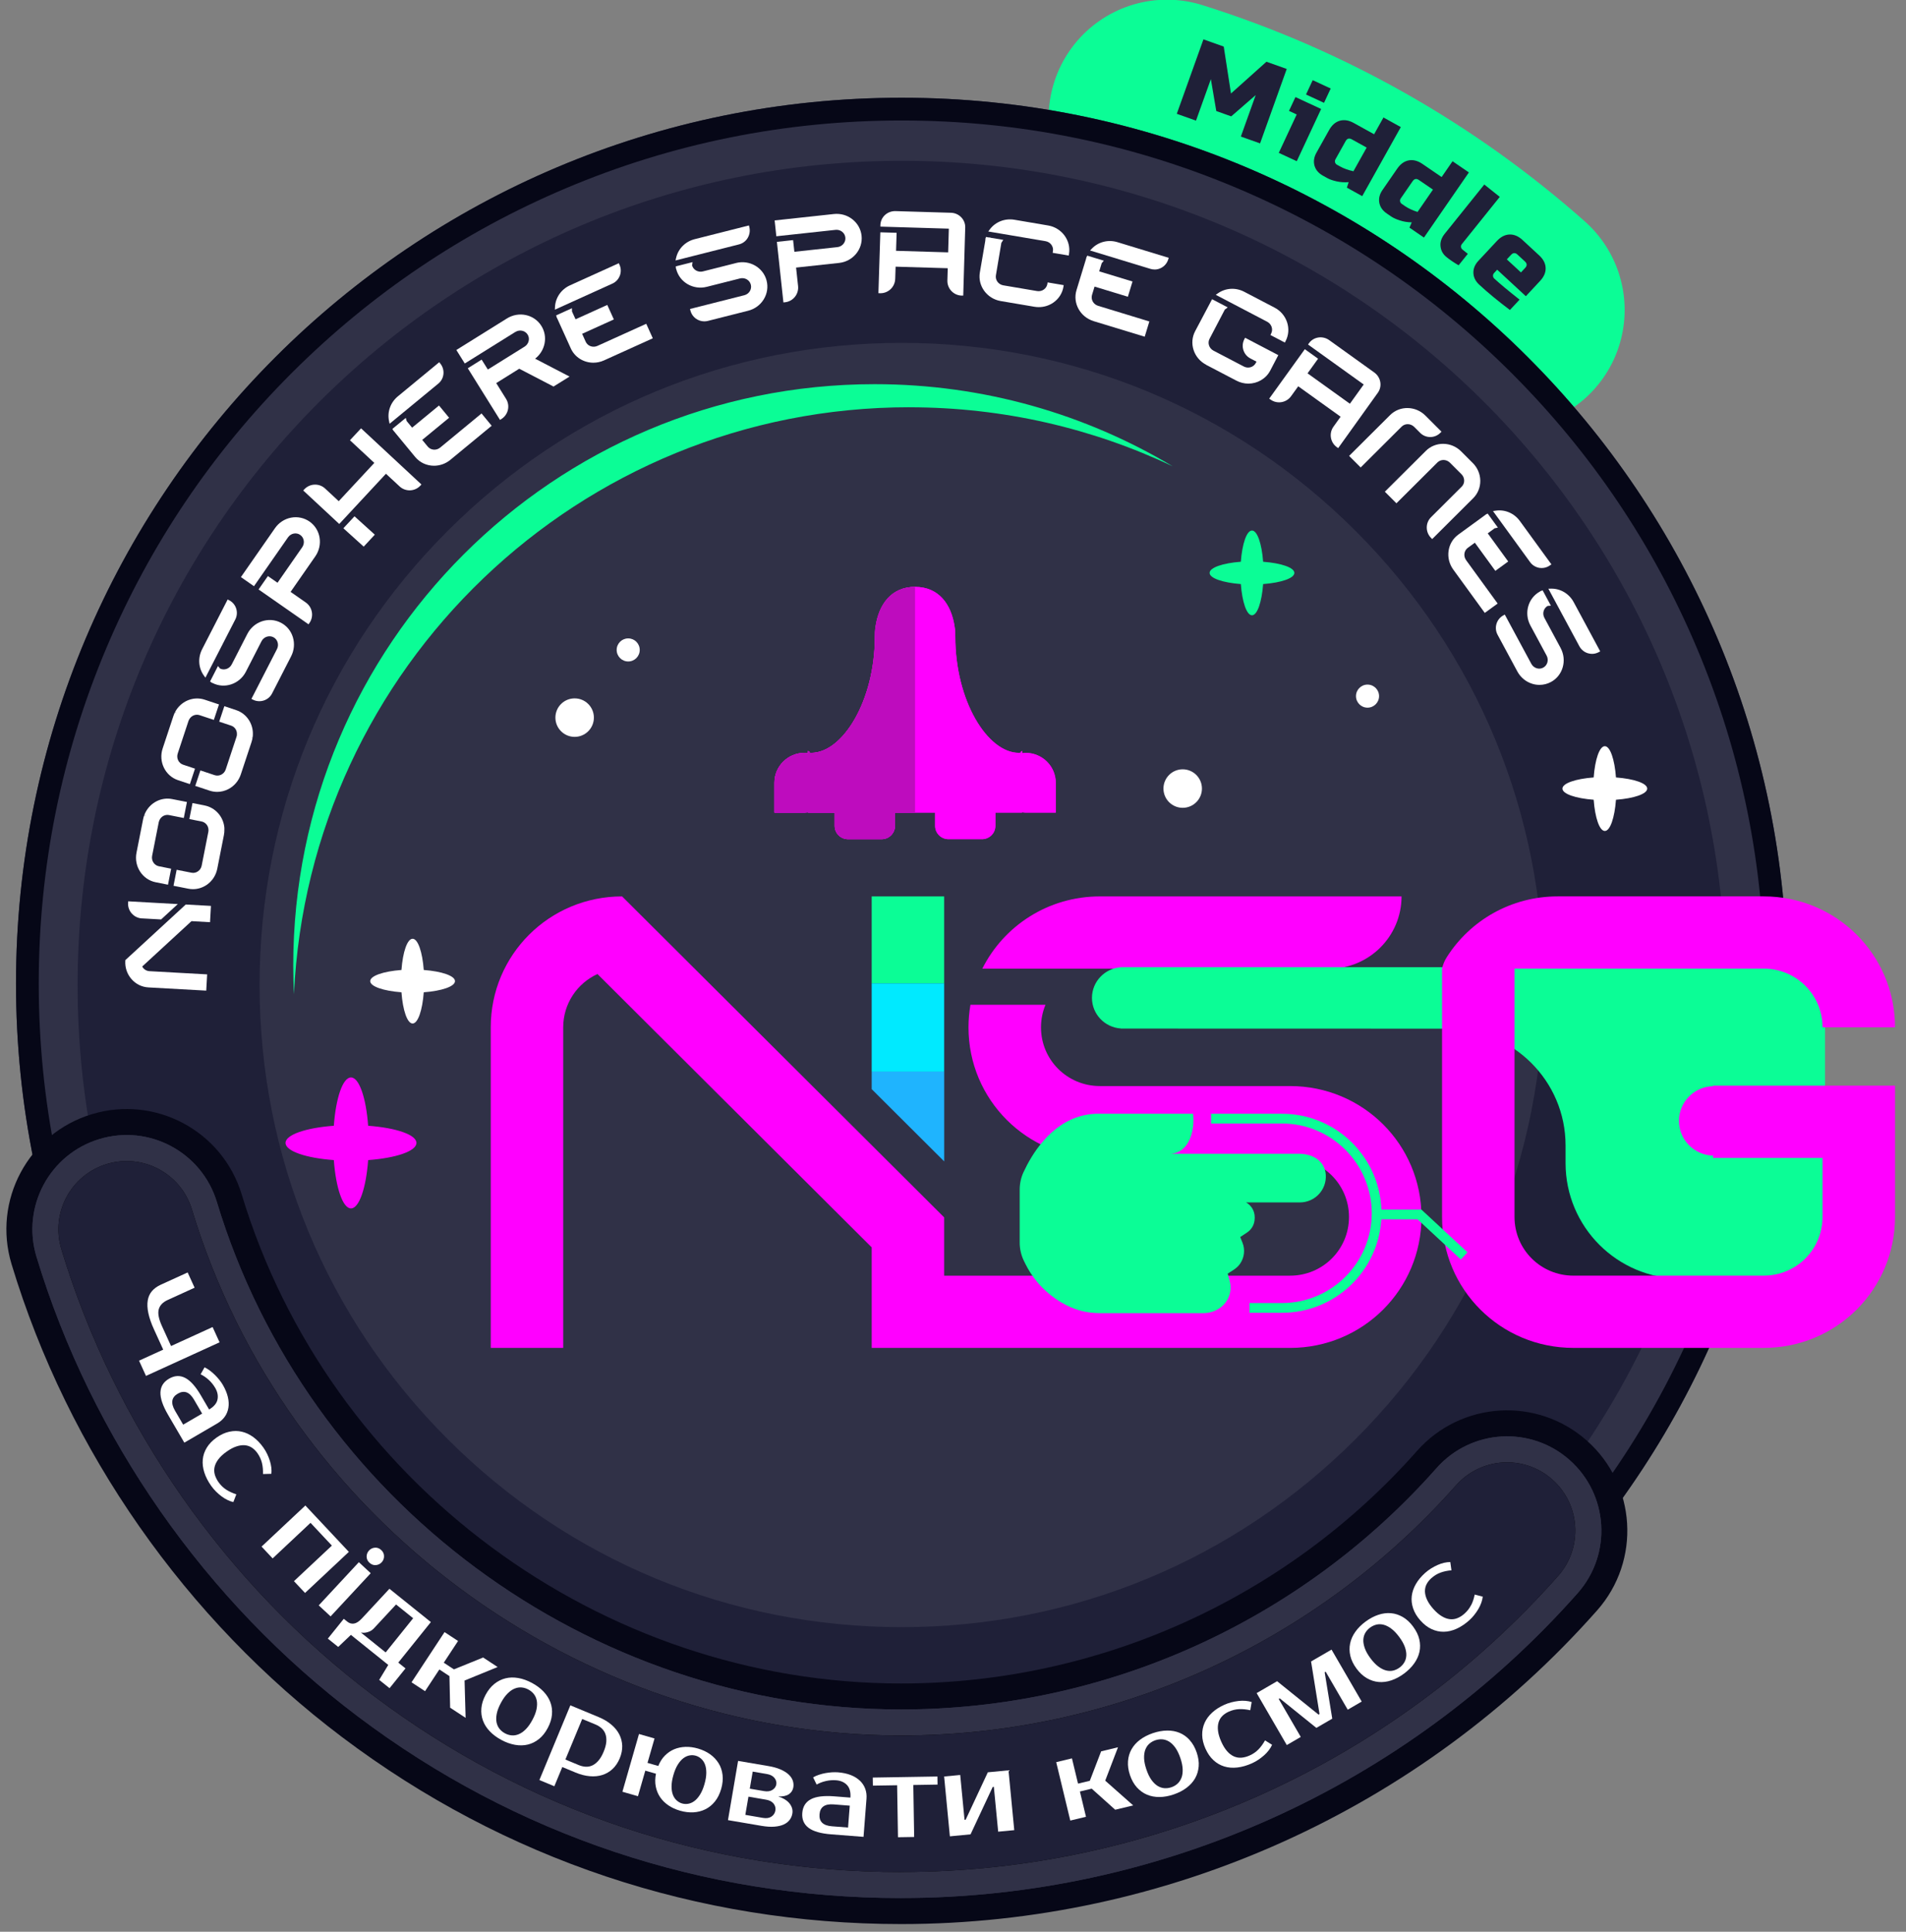 <?xml version="1.0" encoding="UTF-8"?> <svg xmlns="http://www.w3.org/2000/svg" width="153" height="155" viewBox="0 0 153 155" fill="none"><rect x="0" y="0" width="153" height="155" fill="#808080" stroke="none"/><g clip-path="url(#clip0_2018_3522)"><path d="M93.674 9.475C103.821 12.657 113.097 17.946 120.915 24.872" stroke="#0BFD96" stroke-width="19" stroke-linecap="round"></path><path fill-rule="evenodd" clip-rule="evenodd" d="M123.629 22.539L122.484 23.767L120.183 21.641L119.935 21.907C119.874 21.973 119.844 22.049 119.847 22.134C119.85 22.22 119.885 22.293 119.952 22.355C120.393 22.761 121.068 23.324 121.98 24.042L121.206 24.872C120.265 24.168 119.446 23.493 118.748 22.848C118.445 22.569 118.287 22.254 118.274 21.904C118.261 21.555 118.395 21.229 118.675 20.928L120.161 19.335C120.471 19.002 120.808 18.83 121.172 18.816C121.536 18.803 121.885 18.95 122.219 19.258L123.553 20.491C123.887 20.799 124.06 21.134 124.073 21.497C124.087 21.86 123.939 22.207 123.629 22.539ZM122.413 20.982L121.812 20.427C121.634 20.263 121.462 20.269 121.297 20.446L120.957 20.811L122.091 21.859L122.431 21.494C122.596 21.317 122.59 21.146 122.413 20.982ZM117.278 19.815C117.288 19.9 117.328 19.971 117.399 20.027L117.826 20.367L117.087 21.286C116.731 21.081 116.41 20.864 116.124 20.635C115.837 20.407 115.674 20.119 115.636 19.771C115.597 19.423 115.706 19.089 115.964 18.767L119.148 14.806L120.391 15.797L117.35 19.582C117.293 19.652 117.269 19.73 117.278 19.815ZM113.142 18.266L113.325 17.841C112.983 17.835 112.664 17.783 112.367 17.686C112.07 17.589 111.836 17.482 111.666 17.366L111.328 17.135C110.988 16.903 110.786 16.614 110.722 16.27C110.657 15.925 110.742 15.584 110.976 15.245L112.161 13.529C112.419 13.155 112.727 12.936 113.085 12.869C113.444 12.803 113.811 12.898 114.186 13.155L115.724 14.206L116.6 12.937L117.912 13.835L114.305 19.061L113.142 18.266ZM113.902 14.445C113.703 14.308 113.534 14.339 113.396 14.538L112.443 15.919C112.392 15.994 112.374 16.073 112.389 16.157C112.405 16.241 112.451 16.309 112.525 16.36L112.788 16.54C113.053 16.721 113.387 16.877 113.791 17.006L115.028 15.214L113.902 14.445ZM108.118 15.056L108.26 14.616C107.919 14.642 107.596 14.62 107.291 14.552C106.986 14.483 106.743 14.398 106.563 14.299L106.205 14.101C105.844 13.901 105.616 13.633 105.519 13.296C105.423 12.959 105.475 12.611 105.675 12.252L106.693 10.432C106.914 10.036 107.199 9.788 107.55 9.688C107.901 9.589 108.275 9.649 108.673 9.87L110.303 10.772L111.055 9.426L112.447 10.197L109.35 15.738L108.118 15.056ZM108.513 11.181C108.301 11.063 108.136 11.11 108.018 11.321L107.2 12.786C107.156 12.865 107.145 12.945 107.169 13.027C107.192 13.11 107.244 13.173 107.323 13.217L107.601 13.371C107.883 13.526 108.23 13.65 108.644 13.741L109.706 11.841L108.513 11.181ZM104.838 7.583L105.375 6.433L106.819 7.102L106.283 8.252L104.838 7.583ZM104.095 12.934L102.651 12.265L104.09 9.185L103.471 8.898L103.989 7.79L106.052 8.744L104.095 12.934ZM99.607 10.957L100.799 7.63L98.834 9.336L97.635 8.91L97.199 6.351L96.007 9.679L94.464 9.131L96.604 3.158L98.233 3.737L98.815 7.502L101.661 4.954L103.289 5.533L101.15 11.505L99.607 10.957Z" fill="#1F2038"></path><path fill-rule="evenodd" clip-rule="evenodd" d="M72.375 7.842C111.637 7.842 143.467 39.663 143.467 78.918C143.467 118.172 111.637 149.994 72.375 149.994C33.113 149.994 1.284 118.174 1.284 78.918C1.284 39.661 33.113 7.842 72.375 7.842Z" fill="#303147"></path><path d="M72.375 9.668C81.728 9.668 90.798 11.499 99.337 15.11C107.586 18.598 114.992 23.591 121.355 29.951C127.718 36.311 132.711 43.718 136.199 51.964C139.809 60.5 141.64 69.568 141.64 78.918C141.64 88.267 139.809 97.335 136.199 105.871C132.711 114.118 127.715 121.524 121.355 127.884C114.992 134.245 107.586 139.238 99.337 142.725C90.798 146.336 81.728 148.167 72.375 148.167C63.023 148.167 53.952 146.336 45.413 142.725C37.165 139.238 29.758 134.245 23.396 127.884C17.033 121.524 12.04 114.118 8.552 105.871C4.941 97.335 3.11 88.267 3.11 78.918C3.11 69.568 4.941 60.5 8.552 51.964C12.04 43.718 17.035 36.311 23.396 29.951C29.758 23.591 37.165 18.598 45.413 15.11C53.952 11.499 63.023 9.668 72.375 9.668ZM72.375 7.842C33.113 7.842 1.284 39.663 1.284 78.918C1.284 118.172 33.113 149.994 72.375 149.994C111.637 149.994 143.467 118.172 143.467 78.918C143.467 39.663 111.637 7.842 72.375 7.842Z" fill="#060717"></path><path d="M72.375 27.512C86.141 27.512 99.084 32.873 108.82 42.603C118.553 52.334 123.914 65.274 123.914 79.035C123.914 92.796 118.553 105.736 108.82 115.466C99.086 125.2 86.141 130.558 72.375 130.558C58.609 130.558 45.667 125.197 35.931 115.466C26.198 105.736 20.837 92.796 20.837 79.035C20.837 65.274 26.198 52.334 35.931 42.603C45.664 32.87 58.609 27.512 72.375 27.512ZM72.375 12.903C35.845 12.903 6.23 42.512 6.23 79.035C6.23 115.558 35.845 145.167 72.375 145.167C108.906 145.167 138.521 115.558 138.521 79.035C138.521 42.512 108.906 12.903 72.375 12.903Z" fill="#1F2038"></path><path fill-rule="evenodd" clip-rule="evenodd" d="M33.429 91.706C33.429 91.046 31.785 90.493 29.552 90.328C29.388 88.095 28.835 86.452 28.175 86.452C27.515 86.452 26.962 88.095 26.797 90.328C24.564 90.493 22.921 91.046 22.921 91.706C22.921 92.366 24.564 92.919 26.797 93.083C26.962 95.316 27.515 96.96 28.175 96.96C28.835 96.96 29.388 95.316 29.552 93.083C31.785 92.919 33.429 92.366 33.429 91.706Z" fill="#FF00FF"></path><path fill-rule="evenodd" clip-rule="evenodd" d="M103.902 45.969C103.902 45.541 102.841 45.183 101.395 45.074C101.288 43.631 100.928 42.569 100.501 42.569C100.073 42.569 99.713 43.631 99.606 45.074C98.163 45.181 97.099 45.541 97.099 45.969C97.099 46.397 98.161 46.754 99.606 46.864C99.713 48.306 100.073 49.368 100.501 49.368C100.928 49.368 101.288 48.306 101.395 46.864C102.838 46.757 103.902 46.397 103.902 45.969Z" fill="#0BFD96"></path><path d="M72.334 154.384C56 154.384 40.488 149.2 27.478 139.396C14.899 129.922 5.468 116.439 0.929 101.436C-0.616 96.334 2.267 90.946 7.37 89.402C12.473 87.858 17.86 90.74 19.404 95.843C26.398 118.944 48.163 135.079 72.331 135.079C88.156 135.079 103.253 128.278 113.75 116.418C117.285 112.427 123.384 112.054 127.376 115.589C131.367 119.124 131.737 125.223 128.206 129.214C114.045 145.209 93.681 154.384 72.331 154.384H72.334Z" fill="#060717"></path><path d="M72.334 152.297C56.456 152.297 41.38 147.26 28.733 137.73C16.506 128.515 7.341 115.411 2.927 100.831C1.717 96.832 3.976 92.608 7.975 91.398C11.974 90.187 16.198 92.447 17.408 96.446C24.666 120.42 47.253 137.164 72.334 137.164C88.755 137.164 104.424 130.107 115.316 117.798C118.086 114.671 122.865 114.379 125.996 117.149C129.123 119.92 129.416 124.699 126.645 127.829C112.882 143.377 93.086 152.294 72.334 152.294V152.297Z" fill="#303147"></path><path d="M72.334 152.297C56.456 152.297 41.38 147.26 28.733 137.73C16.506 128.515 7.341 115.411 2.927 100.831C1.717 96.832 3.976 92.608 7.975 91.398C11.974 90.187 16.198 92.447 17.408 96.446C24.666 120.42 47.253 137.164 72.334 137.164C88.755 137.164 104.424 130.107 115.316 117.798C118.086 114.671 122.865 114.379 125.996 117.149C129.123 119.92 129.416 124.699 126.645 127.829C112.882 143.377 93.086 152.294 72.334 152.294V152.297Z" fill="#303147"></path><path d="M72.333 150.21C56.913 150.21 42.273 145.318 29.988 136.063C18.11 127.115 9.209 114.387 4.923 100.226C4.046 97.33 5.682 94.273 8.578 93.396C11.474 92.52 14.531 94.158 15.408 97.051C22.929 121.897 46.337 139.251 72.331 139.251C89.351 139.251 105.587 131.936 116.876 119.184C118.882 116.917 122.344 116.708 124.608 118.712C126.873 120.718 127.084 124.18 125.08 126.444C111.713 141.546 92.486 150.205 72.331 150.205L72.333 150.21Z" fill="black"></path><path d="M72.333 150.21C56.913 150.21 42.273 145.318 29.988 136.063C18.11 127.115 9.209 114.387 4.923 100.226C4.046 97.33 5.682 94.273 8.578 93.396C11.474 92.52 14.531 94.158 15.408 97.051C22.929 121.897 46.337 139.251 72.331 139.251C89.351 139.251 105.587 131.936 116.876 119.184C118.882 116.917 122.344 116.708 124.608 118.712C126.873 120.718 127.084 124.18 125.08 126.444C111.713 141.546 92.486 150.205 72.331 150.205L72.333 150.21Z" fill="#1F2038"></path><path fill-rule="evenodd" clip-rule="evenodd" d="M82.32 65.203C82.229 65.203 82.14 65.187 82.051 65.177V65.203H79.902V66.27C79.902 66.86 79.419 67.334 78.827 67.334H76.14C75.545 67.334 75.065 66.857 75.065 66.27V65.203H71.841V66.27C71.841 66.86 71.358 67.334 70.766 67.334H68.079C67.484 67.334 67.004 66.857 67.004 66.27V65.203H64.854V65.177C64.766 65.187 64.677 65.203 64.586 65.203H62.167V62.806C62.167 61.481 63.25 60.408 64.586 60.408C64.677 60.408 64.766 60.424 64.854 60.434V60.254C65.115 60.351 64.847 60.408 65.123 60.408C67.646 60.408 70.231 56.234 70.231 51.085C70.231 50.513 70.286 50.286 70.286 50.286C70.549 48.481 71.564 47.09 73.458 47.09C75.352 47.09 76.367 48.481 76.63 50.286C76.63 50.286 76.685 50.516 76.685 51.085C76.685 56.234 79.268 60.408 81.793 60.408C82.07 60.408 81.801 60.351 82.062 60.254V60.434C82.15 60.424 82.239 60.408 82.331 60.408C83.666 60.408 84.749 61.483 84.749 62.806V65.203H82.331H82.32Z" fill="#FF00FF"></path><path fill-rule="evenodd" clip-rule="evenodd" d="M82.32 65.203C82.229 65.203 82.14 65.187 82.051 65.177V65.203H79.901V66.27C79.901 66.86 79.419 67.334 78.827 67.334H76.139C75.545 67.334 75.065 66.857 75.065 66.27V65.203H71.841V66.27C71.841 66.86 71.358 67.334 70.766 67.334H68.078C67.484 67.334 67.004 66.857 67.004 66.27V65.203H64.854V65.177C64.765 65.187 64.677 65.203 64.585 65.203H62.167V62.806C62.167 61.481 63.249 60.408 64.585 60.408C64.677 60.408 64.765 60.424 64.854 60.434V60.254C65.115 60.351 64.846 60.408 65.123 60.408C67.645 60.408 70.231 56.234 70.231 51.085C70.231 50.513 70.285 50.286 70.285 50.286C70.549 48.481 71.564 47.09 73.458 47.09C75.352 47.09 76.367 48.481 76.63 50.286C76.63 50.286 76.685 50.516 76.685 51.085C76.685 56.234 79.268 60.408 81.793 60.408C82.069 60.408 81.801 60.351 82.062 60.254V60.434C82.15 60.424 82.239 60.408 82.33 60.408C83.666 60.408 84.749 61.483 84.749 62.806V65.203H82.33H82.32Z" fill="#FF00FF"></path><path d="M103.563 87.143H88.291C85.672 87.143 83.564 85.043 83.564 82.434C83.564 81.792 83.692 81.179 83.924 80.621H77.9C77.799 81.21 77.744 81.816 77.744 82.434C77.744 88.254 82.448 92.94 88.288 92.94H103.56C106.18 92.94 108.287 95.04 108.287 97.648C108.287 100.257 106.18 102.357 103.56 102.357H75.79V97.68L49.937 71.926C44.096 71.926 39.393 76.611 39.393 82.431V108.154H45.21V82.434C45.21 80.53 46.335 78.897 47.96 78.153L69.973 100.085V108.154H103.56C109.402 108.154 114.105 103.468 114.105 97.648C114.105 91.828 109.402 87.143 103.56 87.143H103.563Z" fill="#FF00FF"></path><path d="M112.506 71.926H88.289C84.148 71.926 80.58 74.282 78.853 77.723H106.709C109.91 77.723 112.506 75.127 112.506 71.926Z" fill="#FF00FF"></path><path fill-rule="evenodd" clip-rule="evenodd" d="M145.843 77.605H89.974V77.613C88.68 77.697 87.655 78.764 87.655 80.068C87.655 81.373 88.68 82.439 89.974 82.523V82.531L116.252 82.538C121.454 82.538 125.67 86.731 125.672 91.902V93.326C125.672 98.447 129.823 102.597 134.947 102.597H146.498V87.14V82.372L145.841 77.603L145.843 77.605Z" fill="#0BFD96"></path><path fill-rule="evenodd" clip-rule="evenodd" d="M72.993 32.68C80.556 32.68 87.72 34.378 94.13 37.412C87.135 33.23 78.954 30.825 70.213 30.825C44.435 30.825 23.539 51.716 23.539 77.488C23.539 78.258 23.56 79.022 23.596 79.781C24.82 53.561 46.467 32.677 72.996 32.677L72.993 32.68Z" fill="#0BFD96"></path><path fill-rule="evenodd" clip-rule="evenodd" d="M70.278 50.284C70.278 50.284 70.223 50.514 70.223 51.083C70.223 56.232 67.64 60.406 65.115 60.406C64.839 60.406 65.107 60.349 64.846 60.252V60.432C64.758 60.422 64.669 60.406 64.578 60.406C63.242 60.406 62.16 61.481 62.16 62.803V65.201H64.578C64.669 65.201 64.758 65.185 64.846 65.175V65.201H66.996V66.268C66.996 66.857 67.479 67.332 68.071 67.332H70.758C71.353 67.332 71.833 66.855 71.833 66.268V65.201H73.453V47.085H73.445C71.551 47.085 70.536 48.476 70.273 50.281L70.278 50.284Z" fill="#BE0CBE"></path><path fill-rule="evenodd" clip-rule="evenodd" d="M137.509 87.151C135.993 87.19 134.775 88.422 134.775 89.937C134.775 91.453 135.993 92.684 137.509 92.723V92.909H146.3V97.646C146.3 100.257 144.192 102.355 141.573 102.355H126.301C123.682 102.355 121.574 100.255 121.574 97.646V77.72H141.573C144.192 77.72 146.3 79.82 146.3 82.429H152.118C152.118 76.609 147.414 71.924 141.573 71.924H125.044C121.29 71.924 118.008 73.862 116.143 76.792C115.96 77.076 115.83 77.391 115.757 77.72V97.646C115.757 103.466 120.458 108.152 126.301 108.152H141.573C147.414 108.152 152.118 103.466 152.118 97.646V87.112H137.506V87.148L137.509 87.151Z" fill="#FF00FF"></path><path fill-rule="evenodd" clip-rule="evenodd" d="M69.973 85.98V87.391L75.793 93.188V85.98H69.973Z" fill="#1FB4FE"></path><path d="M75.79 71.926H69.973V78.904H75.79V71.926Z" fill="#0BFD96"></path><path d="M75.79 78.902H69.973V85.982H75.79V78.902Z" fill="#00EAFF"></path><path d="M100.719 97.766V97.661C100.719 97.171 100.453 96.717 100.023 96.48H104.343C105.54 96.48 106.503 95.478 106.424 94.262C106.351 93.153 105.381 92.574 104.27 92.574H93.991C95.575 92.46 95.924 90.474 95.768 89.366H87.96C87.563 89.381 87.203 89.439 86.877 89.52C84.276 90.172 82.807 92.658 82.16 94.051C81.954 94.495 81.853 94.974 81.853 95.462V99.699C81.853 100.223 81.975 100.74 82.21 101.209L82.32 101.429C82.726 102.243 83.279 102.975 83.953 103.589C84.459 104.05 85.025 104.439 85.635 104.744C86.452 105.154 87.352 105.365 88.267 105.365H96.6C97.114 105.365 97.612 105.193 98.016 104.88C98.499 104.504 98.783 103.925 98.783 103.312C98.783 103.135 98.76 102.96 98.713 102.79L98.551 102.196L99.031 101.885C99.237 101.752 99.42 101.585 99.556 101.384C99.903 100.865 99.95 100.244 99.738 99.712L99.556 99.258L100.114 98.888C100.49 98.637 100.716 98.215 100.716 97.763L100.719 97.766Z" fill="#0BFD96"></path><path d="M114.1 97.056H110.889C110.732 92.788 107.215 89.366 102.911 89.366H97.216V90.148H102.911C106.881 90.148 110.114 93.38 110.114 97.351C110.114 101.322 106.881 104.554 102.911 104.554H100.302V105.336H102.911C107.15 105.336 110.628 102.016 110.881 97.839H113.795L117.267 101.058L117.799 100.484L114.102 97.056H114.1Z" fill="#0BFD96"></path><path fill-rule="evenodd" clip-rule="evenodd" d="M129.719 62.381C129.612 60.938 129.251 59.873 128.824 59.873C128.396 59.873 128.036 60.936 127.929 62.381C126.486 62.487 125.422 62.848 125.422 63.276C125.422 63.703 126.484 64.061 127.929 64.17C128.036 65.613 128.396 66.675 128.824 66.675C129.251 66.675 129.612 65.613 129.719 64.17C131.161 64.063 132.226 63.703 132.226 63.276C132.226 62.848 131.164 62.49 129.719 62.381Z" fill="white"></path><path fill-rule="evenodd" clip-rule="evenodd" d="M33.121 82.124C33.549 82.124 33.909 81.062 34.016 79.619C35.459 79.512 36.523 79.152 36.523 78.725C36.523 78.296 35.461 77.939 34.016 77.829C33.909 76.387 33.549 75.325 33.121 75.325C32.693 75.325 32.333 76.387 32.226 77.829C30.784 77.936 29.719 78.296 29.719 78.725C29.719 79.152 30.781 79.51 32.226 79.619C32.333 81.062 32.693 82.124 33.121 82.124Z" fill="white"></path><path fill-rule="evenodd" clip-rule="evenodd" d="M49.502 52.149C49.502 52.66 49.916 53.075 50.428 53.075C50.939 53.075 51.353 52.66 51.353 52.149C51.353 51.638 50.939 51.223 50.428 51.223C49.916 51.223 49.502 51.638 49.502 52.149Z" fill="white"></path><path fill-rule="evenodd" clip-rule="evenodd" d="M94.938 61.728C94.085 61.728 93.394 62.42 93.394 63.273C93.394 64.126 94.085 64.817 94.938 64.817C95.791 64.817 96.483 64.126 96.483 63.273C96.483 62.42 95.791 61.728 94.938 61.728Z" fill="white"></path><path d="M109.774 56.782C110.286 56.782 110.701 56.368 110.701 55.856C110.701 55.345 110.286 54.93 109.774 54.93C109.263 54.93 108.849 55.345 108.849 55.856C108.849 56.368 109.263 56.782 109.774 56.782Z" fill="white"></path><path fill-rule="evenodd" clip-rule="evenodd" d="M16.555 79.489L16.628 78.182L11.99 77.924C11.747 77.91 11.531 77.767 11.416 77.551L15.371 73.911L16.86 73.995L16.933 72.688L14.912 72.576L10.098 77.005L10.059 77.042V77.094C10.025 77.637 10.203 78.156 10.552 78.557C10.902 78.962 11.387 79.199 11.917 79.228L16.555 79.486V79.489Z" fill="white"></path><path fill-rule="evenodd" clip-rule="evenodd" d="M11.393 73.689L12.932 73.775L14.273 72.542L10.289 72.32L10.281 72.45C10.245 73.097 10.743 73.655 11.39 73.692L11.393 73.689Z" fill="white"></path><path fill-rule="evenodd" clip-rule="evenodd" d="M21.841 55.639L23.367 52.665C23.615 52.183 23.664 51.635 23.51 51.126C23.354 50.615 23.009 50.2 22.537 49.96C21.57 49.465 20.364 49.869 19.855 50.865L18.601 53.312C18.421 53.665 17.995 53.811 17.656 53.639C17.646 53.62 17.636 53.605 17.622 53.592L17.497 53.44L16.863 54.68L16.97 54.76C16.999 54.784 17.028 54.797 17.056 54.8C18.024 55.298 19.229 54.891 19.738 53.897L20.993 51.45C21.173 51.097 21.601 50.952 21.942 51.126C22.107 51.212 22.23 51.356 22.284 51.536C22.339 51.716 22.321 51.912 22.232 52.084L20.182 56.078L20.299 56.138C20.466 56.224 20.643 56.263 20.821 56.263C21.238 56.263 21.64 56.036 21.843 55.639H21.841Z" fill="white"></path><path fill-rule="evenodd" clip-rule="evenodd" d="M16.488 54.379L18.888 49.704C19.029 49.431 19.052 49.12 18.959 48.828C18.865 48.536 18.664 48.298 18.39 48.16L18.275 48.1L16.224 52.094C15.872 52.783 15.925 53.591 16.365 54.205L16.491 54.379H16.488Z" fill="white"></path><path fill-rule="evenodd" clip-rule="evenodd" d="M23.119 43.115C23.232 42.956 23.393 42.849 23.579 42.812C23.764 42.776 23.949 42.815 24.1 42.922C24.416 43.141 24.486 43.584 24.259 43.91L22.277 46.759L21.505 46.222L20.756 47.297L24.766 50.093L24.841 49.986C25.212 49.454 25.081 48.718 24.549 48.345L23.326 47.492L25.308 44.644C25.947 43.725 25.741 42.473 24.849 41.85C24.413 41.547 23.886 41.437 23.362 41.536C22.84 41.638 22.381 41.938 22.071 42.384L19.339 46.305L20.388 47.036L23.119 43.115Z" fill="white"></path><path fill-rule="evenodd" clip-rule="evenodd" d="M30.984 38.015L32.077 39.029C32.552 39.473 33.301 39.444 33.742 38.969L33.83 38.873L28.983 34.368L28.091 35.325L30.048 37.143L27.191 40.214L26.098 39.199C25.623 38.758 24.875 38.784 24.431 39.259L24.342 39.356L27.233 42.043L30.979 38.015H30.984Z" fill="white"></path><path fill-rule="evenodd" clip-rule="evenodd" d="M28.457 41.427L27.564 42.387L29.195 43.861L30.087 42.901L28.457 41.427Z" fill="white"></path><path fill-rule="evenodd" clip-rule="evenodd" d="M35.237 32.539L33.082 34.315L32.641 33.781C32.641 33.762 32.636 33.742 32.628 33.721L32.573 33.53L31.498 34.415L31.569 34.54C31.569 34.54 31.593 34.581 31.621 34.6L31.629 34.608L33.327 36.666C33.711 37.13 34.269 37.37 34.84 37.37C35.3 37.37 35.764 37.214 36.15 36.898L39.468 34.162L38.654 33.175L35.336 35.912C35.187 36.035 34.999 36.095 34.812 36.079C34.624 36.063 34.457 35.977 34.337 35.834L33.893 35.296L36.051 33.52L35.237 32.534V32.539Z" fill="white"></path><path fill-rule="evenodd" clip-rule="evenodd" d="M31.274 34.002L35.185 30.78C35.422 30.585 35.568 30.311 35.597 30.006C35.626 29.701 35.534 29.403 35.341 29.166L35.258 29.064L31.939 31.801C31.342 32.294 31.071 33.058 31.23 33.794L31.274 34.002Z" fill="white"></path><path fill-rule="evenodd" clip-rule="evenodd" d="M41.373 26.635C41.538 26.534 41.73 26.497 41.916 26.539C42.098 26.578 42.255 26.688 42.354 26.844C42.453 27.001 42.482 27.188 42.435 27.371C42.388 27.556 42.273 27.713 42.109 27.814L39.161 29.651L38.662 28.855L37.551 29.549L40.136 33.692L40.246 33.624C40.512 33.457 40.7 33.196 40.77 32.891C40.841 32.583 40.788 32.268 40.621 32.002L39.834 30.739L41.681 29.586L44.433 31.015L45.719 30.215L42.956 28.78C43.768 28.151 44 27.016 43.46 26.153C43.181 25.704 42.737 25.394 42.216 25.281C41.694 25.169 41.154 25.266 40.692 25.553L36.633 28.083L37.309 29.166L41.368 26.635H41.373Z" fill="white"></path><path fill-rule="evenodd" clip-rule="evenodd" d="M71.861 22.381L71.893 21.397L76.078 21.522L76.049 22.506C76.031 23.155 76.542 23.698 77.191 23.719H77.322L77.481 18.253C77.499 17.62 76.985 17.09 76.336 17.072L71.885 16.939C71.567 16.933 71.272 17.04 71.043 17.249C70.813 17.458 70.683 17.745 70.672 18.053V18.183L76.166 18.347L76.111 20.249L71.929 20.124L71.974 18.679L70.667 18.64L70.513 23.523L70.643 23.528C71.29 23.547 71.838 23.035 71.859 22.386L71.861 22.381Z" fill="white"></path><path fill-rule="evenodd" clip-rule="evenodd" d="M85.365 23.007L85.386 22.879L84.094 22.66L84.073 22.788C84.042 22.97 83.94 23.129 83.786 23.236C83.63 23.343 83.439 23.385 83.249 23.354L80.538 22.895C80.147 22.829 79.879 22.467 79.944 22.088L80.382 19.485C80.382 19.485 80.392 19.469 80.429 19.414L80.536 19.247L79.479 19.07L79.495 19.047L79.401 19.057L79.143 19.013L79.13 19.088H79.114L79.091 19.294H79.096L78.655 21.869C78.475 22.942 79.226 23.967 80.327 24.155L83.038 24.614C83.155 24.635 83.275 24.642 83.392 24.642C83.805 24.642 84.206 24.52 84.548 24.285C84.989 23.982 85.279 23.529 85.367 23.004L85.365 23.007Z" fill="white"></path><path fill-rule="evenodd" clip-rule="evenodd" d="M84.519 20.158L84.499 20.286L85.79 20.505L85.811 20.377C85.99 19.305 85.239 18.279 84.138 18.092L81.428 17.632C80.666 17.505 79.91 17.799 79.458 18.402L79.331 18.574L83.927 19.352C84.319 19.417 84.587 19.779 84.522 20.158H84.519Z" fill="white"></path><path fill-rule="evenodd" clip-rule="evenodd" d="M96.814 29.27L99.251 30.543C99.556 30.702 99.885 30.781 100.208 30.781C100.925 30.781 101.614 30.402 101.964 29.737L102.613 28.495L99.947 27.1L99.887 27.215C99.595 27.775 99.812 28.469 100.372 28.762L100.863 29.017L100.805 29.127C100.628 29.466 100.198 29.594 99.845 29.408L97.409 28.135C97.057 27.95 96.916 27.525 97.093 27.186L98.324 24.833C98.356 24.82 98.382 24.801 98.395 24.788L98.549 24.663L97.297 24.008L95.935 26.578C95.689 27.047 95.648 27.585 95.815 28.091C95.982 28.597 96.339 29.015 96.819 29.265L96.814 29.27Z" fill="white"></path><path fill-rule="evenodd" clip-rule="evenodd" d="M102.04 26.766L101.98 26.881L103.138 27.486L103.198 27.371C103.443 26.901 103.485 26.364 103.318 25.858C103.151 25.352 102.793 24.934 102.314 24.684L99.877 23.411C99.191 23.053 98.382 23.101 97.766 23.534L97.592 23.656L101.721 25.816C102.074 26.001 102.215 26.427 102.037 26.766H102.04Z" fill="white"></path><path fill-rule="evenodd" clip-rule="evenodd" d="M109.224 37.509L112.514 34.232C112.785 33.961 113.236 33.971 113.518 34.25L113.998 34.73C114.444 35.179 115.174 35.179 115.62 34.73L115.714 34.639L114.423 33.348C113.632 32.555 112.36 32.536 111.59 33.303L108.298 36.58L109.224 37.506V37.509Z" fill="white"></path><path fill-rule="evenodd" clip-rule="evenodd" d="M111.17 39.457L112.096 40.383L115.386 37.107C115.657 36.835 116.108 36.843 116.39 37.125L117.317 38.051C117.458 38.192 117.533 38.375 117.533 38.568C117.533 38.75 117.463 38.922 117.332 39.05L114.877 41.495C114.653 41.717 114.53 42.011 114.53 42.327C114.53 42.642 114.653 42.937 114.875 43.162L114.966 43.253L118.256 39.976C118.631 39.603 118.832 39.102 118.827 38.568C118.819 38.035 118.605 37.529 118.219 37.146L117.293 36.22C116.502 35.427 115.23 35.408 114.46 36.175L111.167 39.452L111.17 39.457Z" fill="white"></path><path fill-rule="evenodd" clip-rule="evenodd" d="M17.062 106.482L13.73 108.003L13 106.401C12.742 105.832 12.655 105.386 12.742 105.063C12.828 104.739 13.07 104.484 13.469 104.304L15.622 103.323L15.063 102.099L12.911 103.08C12.614 103.216 12.376 103.388 12.199 103.594C12.022 103.8 11.909 104.051 11.86 104.345C11.81 104.64 11.826 104.979 11.909 105.368C11.99 105.754 12.144 106.198 12.371 106.691L13.102 108.292L11.161 109.177L11.719 110.4L17.625 107.705L17.067 106.482H17.062Z" fill="white"></path><path fill-rule="evenodd" clip-rule="evenodd" d="M18.042 113.676C18.194 113.463 18.29 113.223 18.334 112.954C18.379 112.685 18.363 112.396 18.29 112.088C18.217 111.78 18.081 111.454 17.883 111.112C17.808 110.984 17.716 110.854 17.609 110.718C17.502 110.583 17.385 110.455 17.257 110.327C17.129 110.202 16.996 110.085 16.855 109.978C16.714 109.871 16.568 109.782 16.42 109.711L16.104 110.272C16.334 110.382 16.55 110.531 16.756 110.718C16.962 110.906 17.134 111.12 17.275 111.36C17.463 111.681 17.523 111.994 17.458 112.299C17.393 112.605 17.168 112.871 16.785 113.095L16.13 111.973C15.707 111.248 15.285 110.776 14.865 110.559C14.445 110.343 14.014 110.364 13.571 110.622C13.127 110.88 12.898 111.245 12.88 111.717C12.861 112.19 13.065 112.79 13.487 113.515L14.797 115.756L17.44 114.214C17.69 114.068 17.891 113.888 18.042 113.674V113.676ZM14.703 114.311L14.048 113.189C13.691 112.576 13.764 112.119 14.273 111.824C14.779 111.529 15.212 111.686 15.572 112.302L16.227 113.424L14.706 114.311H14.703Z" fill="white"></path><path fill-rule="evenodd" clip-rule="evenodd" d="M21.116 118.273L21.784 118.255C21.802 118.098 21.799 117.931 21.779 117.751C21.758 117.574 21.718 117.392 21.661 117.209C21.604 117.026 21.531 116.844 21.445 116.664C21.359 116.484 21.257 116.311 21.142 116.15C20.899 115.808 20.631 115.526 20.336 115.312C20.041 115.096 19.733 114.95 19.412 114.877C19.091 114.801 18.758 114.801 18.411 114.877C18.066 114.95 17.724 115.109 17.385 115.346C17.044 115.589 16.78 115.86 16.598 116.16C16.415 116.46 16.308 116.776 16.277 117.11C16.245 117.444 16.287 117.791 16.402 118.15C16.517 118.51 16.702 118.871 16.957 119.228C17.072 119.39 17.2 119.541 17.344 119.682C17.485 119.823 17.633 119.951 17.787 120.066C17.941 120.18 18.098 120.277 18.259 120.355C18.421 120.433 18.578 120.491 18.732 120.524L18.971 119.901C18.669 119.805 18.398 119.679 18.16 119.528C17.923 119.374 17.717 119.173 17.542 118.928C17.404 118.732 17.305 118.531 17.244 118.325C17.187 118.119 17.179 117.913 17.226 117.707C17.273 117.501 17.375 117.292 17.532 117.086C17.688 116.88 17.907 116.677 18.192 116.476C18.473 116.275 18.739 116.136 18.985 116.056C19.23 115.975 19.457 115.946 19.665 115.964C19.872 115.985 20.059 116.05 20.224 116.16C20.388 116.27 20.537 116.416 20.665 116.598C20.839 116.846 20.959 117.107 21.027 117.381C21.093 117.655 21.121 117.952 21.111 118.27L21.116 118.273Z" fill="white"></path><path fill-rule="evenodd" clip-rule="evenodd" d="M24.512 120.799L20.996 124.096L21.885 125.043L24.927 122.189L26.641 124.015L23.597 126.869L24.486 127.816L28.003 124.519L24.512 120.799Z" fill="white"></path><path d="M28.806 125.347L25.586 128.812L26.538 129.696L29.758 126.232L28.806 125.347Z" fill="white"></path><path fill-rule="evenodd" clip-rule="evenodd" d="M30.171 125.581C30.358 125.565 30.515 125.489 30.64 125.354C30.765 125.218 30.831 125.054 30.828 124.866C30.828 124.676 30.752 124.511 30.604 124.373C30.45 124.23 30.28 124.167 30.092 124.183C29.904 124.198 29.748 124.274 29.623 124.41C29.497 124.545 29.432 124.707 29.43 124.895C29.43 125.083 29.503 125.249 29.657 125.39C29.811 125.534 29.98 125.596 30.168 125.581H30.171Z" fill="white"></path><path fill-rule="evenodd" clip-rule="evenodd" d="M34.585 130.151L31.261 127.48L29.046 129.864C28.822 130.104 28.613 130.24 28.42 130.271C28.227 130.302 28.05 130.253 27.885 130.123L27.596 129.89L26.317 131.479L27.15 132.147L28.167 131.179L31.167 133.59L30.439 134.79L31.271 135.457L32.55 133.869L31.971 133.404L34.585 130.154V130.151ZM30.958 132.588L28.971 130.991C28.983 130.994 29.028 130.999 29.101 131.007C29.174 131.015 29.26 131.01 29.359 130.997C29.458 130.981 29.568 130.947 29.685 130.895C29.803 130.843 29.915 130.759 30.022 130.647L31.793 128.74L33.165 129.844L30.958 132.588Z" fill="white"></path><path fill-rule="evenodd" clip-rule="evenodd" d="M39.945 133.759L38.784 132.995L36.437 133.947L35.623 133.412L36.77 131.669L35.685 130.957L33.035 134.985L34.12 135.697L35.268 133.954L36.079 134.489L36.134 137.022L37.376 137.837L37.292 134.842L39.945 133.759Z" fill="white"></path><path fill-rule="evenodd" clip-rule="evenodd" d="M43.968 138.653C44.164 138.288 44.276 137.931 44.307 137.578C44.339 137.226 44.294 136.895 44.18 136.587C44.065 136.276 43.88 135.989 43.627 135.723C43.373 135.457 43.063 135.228 42.697 135.032C42.327 134.834 41.962 134.703 41.602 134.641C41.242 134.578 40.903 134.586 40.582 134.664C40.261 134.743 39.961 134.891 39.687 135.11C39.411 135.332 39.176 135.624 38.98 135.989C38.782 136.36 38.67 136.72 38.641 137.069C38.612 137.419 38.654 137.748 38.769 138.058C38.884 138.369 39.066 138.656 39.319 138.919C39.57 139.182 39.883 139.415 40.253 139.613C40.618 139.809 40.981 139.937 41.344 140.002C41.706 140.064 42.048 140.059 42.369 139.981C42.69 139.903 42.987 139.757 43.261 139.537C43.535 139.318 43.773 139.026 43.968 138.653ZM43.071 137.135C43.019 137.396 42.909 137.683 42.739 137.998C42.57 138.314 42.392 138.567 42.205 138.752C42.017 138.94 41.829 139.073 41.641 139.149C41.453 139.227 41.263 139.258 41.078 139.243C40.89 139.227 40.71 139.172 40.535 139.078C40.36 138.984 40.214 138.864 40.097 138.718C39.979 138.572 39.901 138.397 39.859 138.197C39.82 137.996 39.825 137.766 39.875 137.505C39.927 137.244 40.037 136.957 40.206 136.642C40.376 136.326 40.553 136.073 40.741 135.888C40.929 135.7 41.117 135.567 41.305 135.491C41.493 135.413 41.68 135.382 41.868 135.397C42.056 135.413 42.236 135.468 42.411 135.562C42.585 135.656 42.731 135.776 42.849 135.922C42.966 136.068 43.045 136.242 43.086 136.443C43.126 136.644 43.12 136.874 43.071 137.135Z" fill="white"></path><path fill-rule="evenodd" clip-rule="evenodd" d="M49.066 138.374C48.786 138.137 48.45 137.938 48.053 137.774L45.784 136.833L43.298 142.827L44.498 143.325L45.137 141.784L46.206 142.227C46.6 142.392 46.981 142.488 47.347 142.519C47.712 142.551 48.048 142.517 48.359 142.418C48.666 142.319 48.94 142.157 49.178 141.935C49.415 141.711 49.603 141.429 49.747 141.087C49.888 140.745 49.956 140.411 49.948 140.085C49.937 139.759 49.859 139.454 49.713 139.165C49.564 138.875 49.35 138.614 49.071 138.377L49.066 138.374ZM48.669 139.765C48.648 139.997 48.58 140.26 48.458 140.55C48.338 140.842 48.202 141.077 48.051 141.254C47.9 141.432 47.738 141.562 47.568 141.646C47.396 141.729 47.216 141.766 47.028 141.758C46.84 141.75 46.65 141.706 46.454 141.625L45.385 141.181L46.736 137.928L47.806 138.371C47.999 138.452 48.166 138.557 48.304 138.685C48.442 138.812 48.541 138.966 48.604 139.146C48.666 139.327 48.687 139.533 48.669 139.765Z" fill="white"></path><path fill-rule="evenodd" clip-rule="evenodd" d="M57.68 141.473C57.508 141.197 57.281 140.957 56.999 140.756C56.715 140.555 56.389 140.404 56.021 140.297C55.682 140.2 55.35 140.156 55.027 140.166C54.703 140.177 54.401 140.239 54.124 140.354C53.845 140.471 53.598 140.641 53.376 140.863C53.154 141.084 52.977 141.364 52.841 141.698L51.977 141.45L52.541 139.491L51.294 139.133L49.963 143.766L51.211 144.124L51.8 142.073L52.656 142.319C52.583 142.684 52.577 143.025 52.64 143.346C52.703 143.667 52.82 143.952 52.992 144.205C53.164 144.458 53.386 144.674 53.658 144.86C53.929 145.045 54.239 145.186 54.591 145.287C54.959 145.394 55.316 145.436 55.664 145.418C56.011 145.399 56.329 145.316 56.621 145.173C56.913 145.029 57.169 144.82 57.388 144.549C57.607 144.278 57.774 143.941 57.892 143.537C58.006 143.138 58.043 142.765 58.001 142.415C57.959 142.066 57.855 141.752 57.683 141.476L57.68 141.473ZM56.551 143.151C56.452 143.495 56.332 143.779 56.191 144.001C56.05 144.225 55.898 144.395 55.739 144.513C55.58 144.63 55.413 144.703 55.241 144.732C55.069 144.76 54.904 144.75 54.75 144.706C54.596 144.661 54.453 144.58 54.323 144.466C54.192 144.351 54.091 144.202 54.018 144.017C53.945 143.831 53.908 143.607 53.908 143.344C53.908 143.08 53.955 142.775 54.054 142.431C54.153 142.086 54.273 141.802 54.414 141.58C54.555 141.358 54.706 141.186 54.865 141.069C55.024 140.951 55.191 140.878 55.364 140.85C55.536 140.821 55.697 140.831 55.854 140.876C56.008 140.92 56.152 141.001 56.282 141.116C56.412 141.231 56.514 141.379 56.587 141.565C56.66 141.75 56.697 141.974 56.697 142.238C56.697 142.501 56.65 142.806 56.551 143.151Z" fill="white"></path><path fill-rule="evenodd" clip-rule="evenodd" d="M63.307 142.381C63.145 142.233 62.929 142.097 62.66 141.979C62.391 141.862 62.063 141.768 61.672 141.703L59.248 141.291L58.437 146.044L61.134 146.503C61.523 146.568 61.865 146.592 62.157 146.568C62.449 146.545 62.697 146.49 62.9 146.399C63.103 146.307 63.263 146.187 63.38 146.033C63.498 145.882 63.573 145.707 63.605 145.511C63.651 145.238 63.581 144.977 63.396 144.729C63.208 144.481 62.903 144.286 62.475 144.145C62.848 144.158 63.132 144.098 63.331 143.962C63.526 143.826 63.644 143.644 63.683 143.411C63.714 143.229 63.699 143.049 63.639 142.871C63.578 142.694 63.466 142.532 63.304 142.381H63.307ZM62.24 145.279C62.204 145.485 62.099 145.647 61.922 145.762C61.745 145.877 61.52 145.911 61.246 145.864L59.83 145.621L60.08 144.16L61.497 144.403C61.771 144.45 61.972 144.557 62.102 144.721C62.23 144.888 62.277 145.073 62.243 145.282L62.24 145.279ZM62.316 143.177C62.284 143.359 62.18 143.505 62.005 143.618C61.831 143.73 61.604 143.761 61.33 143.714L60.187 143.518L60.422 142.149L61.565 142.345C61.839 142.392 62.039 142.496 62.17 142.66C62.298 142.822 62.347 142.997 62.316 143.179V143.177Z" fill="white"></path><path fill-rule="evenodd" clip-rule="evenodd" d="M69.026 142.882C68.83 142.694 68.585 142.54 68.29 142.425C67.995 142.311 67.651 142.238 67.257 142.206C67.108 142.196 66.949 142.196 66.777 142.206C66.605 142.217 66.433 142.24 66.255 142.271C66.078 142.305 65.906 142.347 65.739 142.405C65.569 142.459 65.415 142.527 65.272 142.611L65.553 143.19C65.775 143.064 66.02 142.97 66.292 142.908C66.563 142.845 66.837 142.824 67.116 142.845C67.487 142.874 67.779 143.002 67.993 143.229C68.207 143.456 68.298 143.792 68.264 144.236L66.97 144.134C66.133 144.069 65.504 144.147 65.086 144.369C64.669 144.591 64.442 144.959 64.401 145.47C64.361 145.981 64.531 146.377 64.906 146.662C65.285 146.946 65.893 147.121 66.73 147.184L69.318 147.385L69.555 144.335C69.579 144.045 69.545 143.776 69.456 143.531C69.368 143.286 69.224 143.07 69.028 142.879L69.026 142.882ZM68.073 146.638L66.78 146.537C66.07 146.482 65.739 146.161 65.786 145.577C65.83 144.992 66.208 144.726 66.918 144.781L68.212 144.883L68.076 146.638H68.073Z" fill="white"></path><path fill-rule="evenodd" clip-rule="evenodd" d="M75.25 142.543L70.059 142.629L70.069 143.276L72.015 143.245L72.083 147.416L73.382 147.395L73.314 143.224L75.26 143.192L75.25 142.543Z" fill="white"></path><path fill-rule="evenodd" clip-rule="evenodd" d="M79.296 142.206L77.517 146.01L77.426 146.018L77.079 142.42L75.788 142.543L76.249 147.343L77.909 147.184L79.688 143.38L79.779 143.372L80.126 146.97L81.417 146.847L80.955 142.047L79.296 142.206Z" fill="white"></path><path fill-rule="evenodd" clip-rule="evenodd" d="M89.744 140.198L88.391 140.524L87.483 142.887L86.536 143.114L86.048 141.087L84.785 141.392L85.915 146.078L87.175 145.775L86.687 143.745L87.634 143.518L89.52 145.209L90.963 144.862L88.719 142.877L89.744 140.198Z" fill="white"></path><path fill-rule="evenodd" clip-rule="evenodd" d="M95.507 139.626C95.27 139.363 95.001 139.17 94.696 139.042C94.391 138.914 94.054 138.852 93.686 138.857C93.318 138.862 92.94 138.93 92.546 139.063C92.147 139.199 91.803 139.376 91.513 139.595C91.221 139.814 90.994 140.07 90.832 140.357C90.668 140.644 90.574 140.965 90.548 141.317C90.522 141.669 90.574 142.042 90.707 142.433C90.843 142.832 91.028 143.161 91.263 143.419C91.498 143.678 91.769 143.874 92.074 144.001C92.379 144.129 92.713 144.192 93.078 144.189C93.444 144.187 93.825 144.116 94.221 143.981C94.612 143.847 94.957 143.67 95.249 143.448C95.544 143.226 95.771 142.973 95.935 142.686C96.099 142.399 96.193 142.081 96.222 141.732C96.251 141.382 96.196 141.009 96.06 140.612C95.927 140.221 95.742 139.892 95.505 139.632L95.507 139.626ZM94.837 142.647C94.764 142.838 94.659 142.997 94.519 143.122C94.378 143.247 94.216 143.344 94.028 143.406C93.84 143.469 93.652 143.495 93.464 143.48C93.277 143.464 93.097 143.404 92.922 143.297C92.747 143.19 92.583 143.028 92.429 142.814C92.275 142.6 92.139 142.321 92.025 141.982C91.91 141.643 91.847 141.34 91.839 141.077C91.832 140.813 91.863 140.584 91.936 140.393C92.009 140.203 92.113 140.044 92.254 139.918C92.395 139.793 92.557 139.697 92.745 139.634C92.932 139.572 93.12 139.546 93.308 139.561C93.496 139.577 93.676 139.637 93.851 139.744C94.025 139.851 94.19 140.012 94.344 140.226C94.498 140.44 94.633 140.719 94.751 141.059C94.866 141.398 94.928 141.701 94.936 141.964C94.944 142.23 94.913 142.457 94.84 142.647H94.837Z" fill="white"></path><path fill-rule="evenodd" clip-rule="evenodd" d="M101.02 140.367C100.824 140.571 100.587 140.735 100.31 140.857C100.091 140.956 99.875 141.014 99.661 141.032C99.449 141.05 99.246 141.016 99.05 140.93C98.857 140.844 98.672 140.706 98.502 140.511C98.33 140.318 98.174 140.062 98.033 139.746C97.892 139.43 97.806 139.143 97.775 138.885C97.743 138.627 97.759 138.4 97.819 138.199C97.879 138.001 97.978 137.829 98.119 137.688C98.26 137.547 98.432 137.432 98.633 137.341C98.909 137.218 99.189 137.15 99.473 137.137C99.755 137.127 100.052 137.156 100.363 137.226L100.475 136.566C100.323 136.519 100.159 136.488 99.982 136.472C99.802 136.456 99.616 136.461 99.426 136.482C99.235 136.503 99.042 136.54 98.849 136.589C98.654 136.639 98.468 136.704 98.286 136.785C97.902 136.957 97.576 137.166 97.308 137.411C97.039 137.657 96.835 137.931 96.7 138.233C96.564 138.536 96.499 138.861 96.504 139.214C96.509 139.566 96.598 139.931 96.767 140.31C96.94 140.693 97.154 141.003 97.412 141.238C97.67 141.475 97.96 141.642 98.281 141.739C98.601 141.836 98.951 141.862 99.327 141.82C99.703 141.776 100.091 141.666 100.493 141.486C100.673 141.405 100.848 141.309 101.015 141.196C101.181 141.084 101.335 140.964 101.479 140.837C101.622 140.709 101.748 140.573 101.855 140.43C101.964 140.286 102.05 140.143 102.113 139.999L101.547 139.644C101.393 139.924 101.218 140.164 101.022 140.367H101.02Z" fill="white"></path><path fill-rule="evenodd" clip-rule="evenodd" d="M105.243 133.313L105.922 137.529L105.843 137.576L102.517 134.897L100.874 135.851L103.294 140.02L104.416 139.368L102.647 136.321L102.728 136.274L105.668 138.643L106.944 137.902L106.336 134.182L106.417 134.135L108.186 137.182L109.307 136.53L106.886 132.361L105.243 133.313Z" fill="white"></path><path fill-rule="evenodd" clip-rule="evenodd" d="M113.437 130.516C113.192 130.183 112.915 129.927 112.61 129.749C112.305 129.572 111.99 129.468 111.658 129.439C111.33 129.41 110.99 129.452 110.641 129.569C110.291 129.684 109.952 129.867 109.618 130.112C109.279 130.363 109.005 130.636 108.796 130.934C108.585 131.231 108.447 131.541 108.379 131.865C108.311 132.189 108.316 132.523 108.397 132.867C108.478 133.211 108.643 133.548 108.888 133.881C109.138 134.221 109.415 134.476 109.717 134.651C110.02 134.826 110.335 134.93 110.667 134.959C110.996 134.988 111.335 134.946 111.679 134.831C112.026 134.717 112.368 134.536 112.704 134.286C113.038 134.041 113.31 133.767 113.523 133.467C113.737 133.167 113.876 132.857 113.946 132.533C114.014 132.209 114.009 131.878 113.931 131.536C113.852 131.194 113.685 130.855 113.437 130.519V130.516ZM112.73 133.381C112.636 133.542 112.509 133.683 112.349 133.801C112.19 133.918 112.018 133.999 111.836 134.043C111.653 134.088 111.463 134.082 111.264 134.033C111.066 133.983 110.86 133.879 110.649 133.722C110.435 133.566 110.223 133.342 110.009 133.055C109.795 132.768 109.644 132.497 109.556 132.249C109.467 131.998 109.428 131.771 109.438 131.568C109.449 131.364 109.501 131.181 109.597 131.017C109.691 130.855 109.819 130.715 109.978 130.597C110.137 130.48 110.309 130.399 110.492 130.355C110.675 130.31 110.865 130.316 111.063 130.365C111.262 130.415 111.468 130.519 111.679 130.676C111.893 130.835 112.104 131.056 112.318 131.343C112.532 131.63 112.683 131.902 112.772 132.149C112.861 132.4 112.9 132.627 112.889 132.831C112.879 133.034 112.827 133.216 112.73 133.381Z" fill="white"></path><path fill-rule="evenodd" clip-rule="evenodd" d="M118.091 128.787C117.966 129.04 117.789 129.267 117.564 129.47C117.384 129.632 117.197 129.752 116.998 129.833C116.8 129.914 116.597 129.942 116.385 129.919C116.174 129.896 115.957 129.817 115.736 129.684C115.514 129.551 115.287 129.356 115.057 129.098C114.828 128.839 114.658 128.591 114.551 128.357C114.444 128.122 114.39 127.897 114.384 127.691C114.382 127.482 114.424 127.292 114.515 127.115C114.606 126.937 114.734 126.776 114.901 126.627C115.128 126.426 115.373 126.277 115.639 126.181C115.905 126.084 116.197 126.024 116.513 125.998L116.419 125.335C116.263 125.335 116.096 125.356 115.921 125.395C115.746 125.435 115.571 125.495 115.396 125.573C115.222 125.651 115.049 125.742 114.877 125.849C114.708 125.956 114.549 126.074 114.4 126.207C114.087 126.486 113.839 126.783 113.657 127.099C113.474 127.415 113.364 127.738 113.325 128.064C113.286 128.393 113.325 128.724 113.437 129.058C113.55 129.392 113.743 129.716 114.019 130.023C114.298 130.336 114.598 130.569 114.916 130.715C115.235 130.861 115.561 130.934 115.897 130.929C116.234 130.924 116.573 130.843 116.92 130.689C117.267 130.532 117.603 130.31 117.93 130.018C118.078 129.888 118.214 129.742 118.339 129.585C118.464 129.429 118.574 129.267 118.673 129.103C118.77 128.938 118.848 128.771 118.908 128.602C118.968 128.432 119.007 128.27 119.025 128.111L118.378 127.944C118.316 128.257 118.224 128.539 118.097 128.792L118.091 128.787Z" fill="white"></path><path fill-rule="evenodd" clip-rule="evenodd" d="M12.502 70.791L13.485 70.987L13.738 69.703L12.755 69.508C12.379 69.432 12.134 69.057 12.212 68.665L12.744 65.971C12.752 65.929 12.765 65.887 12.781 65.85C12.796 65.814 12.812 65.777 12.833 65.743C12.984 65.48 13.279 65.342 13.566 65.399L14.753 65.634L15.006 64.35L13.819 64.116C12.95 63.943 12.066 64.392 11.662 65.216C11.638 65.266 11.615 65.316 11.596 65.365L11.583 65.402L11.706 65.443L11.573 65.43C11.56 65.464 11.547 65.501 11.536 65.537C11.518 65.597 11.502 65.657 11.489 65.725L10.957 68.42C10.741 69.518 11.432 70.58 12.499 70.791H12.502Z" fill="white"></path><path fill-rule="evenodd" clip-rule="evenodd" d="M18.014 66.445C17.948 65.547 17.299 64.804 16.438 64.632L15.452 64.436L15.199 65.72L16.182 65.915C16.407 65.96 16.594 66.116 16.683 66.33L16.691 66.356C16.701 66.388 16.712 66.419 16.72 66.45L16.727 66.495C16.733 66.523 16.735 66.552 16.735 66.597V66.625C16.735 66.669 16.733 66.714 16.722 66.758L16.19 69.453C16.154 69.644 16.047 69.808 15.89 69.915C15.736 70.022 15.551 70.061 15.368 70.024L14.181 69.79L13.928 71.073L15.115 71.308C15.24 71.334 15.368 71.344 15.493 71.344C15.885 71.344 16.268 71.224 16.6 70.995C17.038 70.692 17.338 70.233 17.442 69.701L17.974 67.006C17.99 66.923 18 66.837 18.008 66.753V66.701L17.881 66.685L18.011 66.691C18.014 66.62 18.014 66.547 18.011 66.477V66.442L18.014 66.445Z" fill="white"></path><path fill-rule="evenodd" clip-rule="evenodd" d="M14.288 62.6L15.241 62.918L15.653 61.676L14.701 61.358C14.335 61.238 14.142 60.834 14.268 60.455L15.131 57.846C15.144 57.805 15.162 57.768 15.183 57.732C15.201 57.695 15.225 57.664 15.248 57.633C15.431 57.39 15.742 57.291 16.018 57.382L17.166 57.763L17.578 56.522L16.43 56.141C15.59 55.861 14.656 56.195 14.153 56.962C14.124 57.007 14.095 57.054 14.069 57.101L14.054 57.135L14.171 57.192L14.04 57.163C14.025 57.197 14.007 57.231 13.991 57.265C13.967 57.322 13.944 57.38 13.921 57.445L13.057 60.054C12.705 61.115 13.261 62.258 14.291 62.6H14.288Z" fill="white"></path><path fill-rule="evenodd" clip-rule="evenodd" d="M20.297 59.01V58.976C20.346 58.079 19.796 57.257 18.961 56.981L18.009 56.662L17.596 57.904L18.549 58.222C18.768 58.295 18.935 58.473 18.995 58.697L19 58.723C19.008 58.755 19.013 58.788 19.016 58.822V58.867C19.018 58.895 19.016 58.927 19.016 58.969V58.997C19.008 59.039 18.997 59.083 18.984 59.125L18.121 61.734C18.061 61.919 17.933 62.068 17.766 62.154C17.599 62.24 17.411 62.255 17.234 62.198L16.086 61.817L15.674 63.059L16.822 63.44C17.023 63.505 17.229 63.539 17.432 63.539C17.743 63.539 18.05 63.463 18.335 63.315C18.807 63.069 19.162 62.649 19.331 62.135L20.195 59.527C20.221 59.446 20.242 59.362 20.26 59.279L20.268 59.232L20.143 59.196L20.27 59.216C20.284 59.146 20.291 59.076 20.297 59.005V59.01Z" fill="white"></path><path fill-rule="evenodd" clip-rule="evenodd" d="M49.757 22.117C49.864 21.83 49.856 21.519 49.728 21.24L49.674 21.12L45.756 22.894C45.051 23.212 44.589 23.88 44.55 24.634L44.54 24.848L49.154 22.758C49.434 22.633 49.648 22.404 49.755 22.117H49.757Z" fill="white"></path><path fill-rule="evenodd" clip-rule="evenodd" d="M47.015 27.418L46.729 26.784L49.275 25.631L48.748 24.467L46.202 25.62L45.914 24.989C45.917 24.971 45.92 24.95 45.917 24.929L45.912 24.731L44.644 25.305L44.681 25.443C44.683 25.456 44.691 25.49 44.714 25.516L44.72 25.526L45.821 27.958C46.147 28.678 46.869 29.103 47.631 29.103C47.915 29.103 48.208 29.043 48.484 28.918L52.402 27.144L51.876 25.98L47.957 27.754C47.594 27.919 47.172 27.767 47.013 27.418H47.015Z" fill="white"></path><path fill-rule="evenodd" clip-rule="evenodd" d="M59.086 21.105L56.42 21.778C56.037 21.874 55.648 21.653 55.551 21.285C55.557 21.267 55.562 21.246 55.565 21.227L55.596 21.032L54.247 21.373L54.257 21.509C54.257 21.546 54.268 21.577 54.283 21.598C54.552 22.654 55.651 23.288 56.736 23.014L59.402 22.341C59.788 22.245 60.177 22.466 60.271 22.84C60.318 23.02 60.286 23.207 60.19 23.367C60.091 23.528 59.931 23.643 59.743 23.69L55.39 24.791L55.421 24.919C55.551 25.438 56.021 25.785 56.535 25.785C56.629 25.785 56.722 25.774 56.816 25.751L60.057 24.932C60.584 24.799 61.027 24.475 61.306 24.021C61.585 23.567 61.669 23.033 61.538 22.519C61.27 21.465 60.169 20.828 59.086 21.102V21.105Z" fill="white"></path><path fill-rule="evenodd" clip-rule="evenodd" d="M60.023 19.083C60.179 18.819 60.224 18.512 60.151 18.214L60.119 18.089L55.765 19.19C55.014 19.38 54.442 19.954 54.273 20.69L54.226 20.898L59.321 19.61C59.618 19.534 59.869 19.349 60.025 19.085L60.023 19.083Z" fill="white"></path><path fill-rule="evenodd" clip-rule="evenodd" d="M63.904 21.47L67.356 21.097C68.467 20.977 69.278 19.999 69.161 18.916C69.104 18.389 68.84 17.919 68.42 17.591C68 17.262 67.473 17.116 66.933 17.173L62.183 17.687L62.318 18.958L67.069 18.444C67.262 18.423 67.45 18.475 67.599 18.593C67.747 18.707 67.839 18.874 67.859 19.059C67.901 19.44 67.612 19.787 67.218 19.829L63.766 20.202L63.664 19.266L62.363 19.406L62.887 24.267L63.018 24.253C63.664 24.183 64.131 23.601 64.064 22.957L63.904 21.475V21.47Z" fill="white"></path><path fill-rule="evenodd" clip-rule="evenodd" d="M92.682 21.626C92.867 21.626 93.052 21.582 93.219 21.491C93.491 21.347 93.686 21.105 93.778 20.812L93.817 20.687L89.703 19.432C88.962 19.205 88.174 19.404 87.65 19.944L87.501 20.098L92.348 21.574C92.458 21.608 92.573 21.624 92.685 21.624L92.682 21.626Z" fill="white"></path><path fill-rule="evenodd" clip-rule="evenodd" d="M87.775 25.764L91.889 27.016L92.262 25.793L88.148 24.538C87.767 24.423 87.548 24.029 87.66 23.662L87.863 22.996L90.537 23.81L90.91 22.587L88.236 21.773L88.44 21.11C88.453 21.1 88.469 21.084 88.481 21.068L88.609 20.917L87.279 20.513L87.214 20.64C87.214 20.64 87.193 20.682 87.193 20.719V20.729L86.413 23.283C86.097 24.324 86.71 25.435 87.78 25.762L87.775 25.764Z" fill="white"></path><path fill-rule="evenodd" clip-rule="evenodd" d="M117.69 44.946C117.455 44.625 117.518 44.179 117.828 43.955L118.391 43.546L120.035 45.805L121.068 45.053L119.425 42.794L119.986 42.385C120.004 42.385 120.022 42.382 120.046 42.377L120.239 42.332L119.419 41.208L119.291 41.271C119.291 41.271 119.25 41.292 119.226 41.32L119.216 41.328L117.058 42.899C116.179 43.538 115.999 44.795 116.657 45.7L119.187 49.178L120.22 48.427L117.69 44.949V44.946Z" fill="white"></path><path fill-rule="evenodd" clip-rule="evenodd" d="M123.575 45.565C123.635 45.575 123.695 45.578 123.758 45.578C123.998 45.578 124.232 45.502 124.43 45.358L124.535 45.283L122.004 41.805C121.548 41.179 120.805 40.861 120.058 40.976L119.847 41.007L122.826 45.105C123.006 45.353 123.272 45.515 123.575 45.565Z" fill="white"></path><path fill-rule="evenodd" clip-rule="evenodd" d="M124.29 47.234L126.784 51.86C126.93 52.128 127.17 52.326 127.465 52.415C127.574 52.446 127.684 52.465 127.796 52.465C127.984 52.465 128.169 52.418 128.339 52.326L128.453 52.264L126.322 48.311C125.954 47.63 125.255 47.218 124.504 47.231L124.29 47.237V47.234Z" fill="white"></path><path fill-rule="evenodd" clip-rule="evenodd" d="M125.278 51.998L123.974 49.577C123.786 49.23 123.906 48.797 124.24 48.614C124.261 48.614 124.279 48.614 124.297 48.614L124.493 48.596L123.833 47.37L123.703 47.412C123.669 47.422 123.64 47.44 123.622 47.459C122.665 47.975 122.318 49.196 122.847 50.182L124.151 52.603C124.339 52.953 124.219 53.386 123.88 53.569C123.716 53.657 123.528 53.675 123.348 53.618C123.168 53.561 123.017 53.435 122.925 53.266L120.794 49.313L120.679 49.376C120.124 49.676 119.915 50.375 120.215 50.931L121.801 53.874C122.059 54.351 122.479 54.703 122.988 54.862C123.183 54.925 123.384 54.953 123.582 54.953C123.901 54.953 124.214 54.875 124.501 54.721C125.458 54.205 125.805 52.984 125.276 51.998H125.278Z" fill="white"></path><path fill-rule="evenodd" clip-rule="evenodd" d="M104.74 28.021L101.883 31.986L101.99 32.062C102.517 32.44 103.255 32.32 103.636 31.793L104.213 30.995L107.614 33.436L107.041 34.237C106.662 34.764 106.785 35.502 107.312 35.881L107.419 35.956L110.606 31.509C110.974 30.994 110.846 30.267 110.317 29.888L106.701 27.293C106.446 27.11 106.135 27.034 105.83 27.079C105.522 27.126 105.253 27.288 105.076 27.538L105 27.645L109.469 30.851L108.36 32.395L104.961 29.956L105.806 28.782L104.745 28.021H104.74Z" fill="white"></path><path fill-rule="evenodd" clip-rule="evenodd" d="M46.129 56.036C45.275 56.036 44.584 56.727 44.584 57.58C44.584 58.433 45.275 59.125 46.129 59.125C46.982 59.125 47.673 58.433 47.673 57.58C47.673 56.727 46.982 56.036 46.129 56.036Z" fill="white"></path></g><defs><clipPath id="clip0_2018_3522"><rect width="152" height="154.764" fill="white" transform="translate(0.5)"></rect></clipPath></defs></svg> 